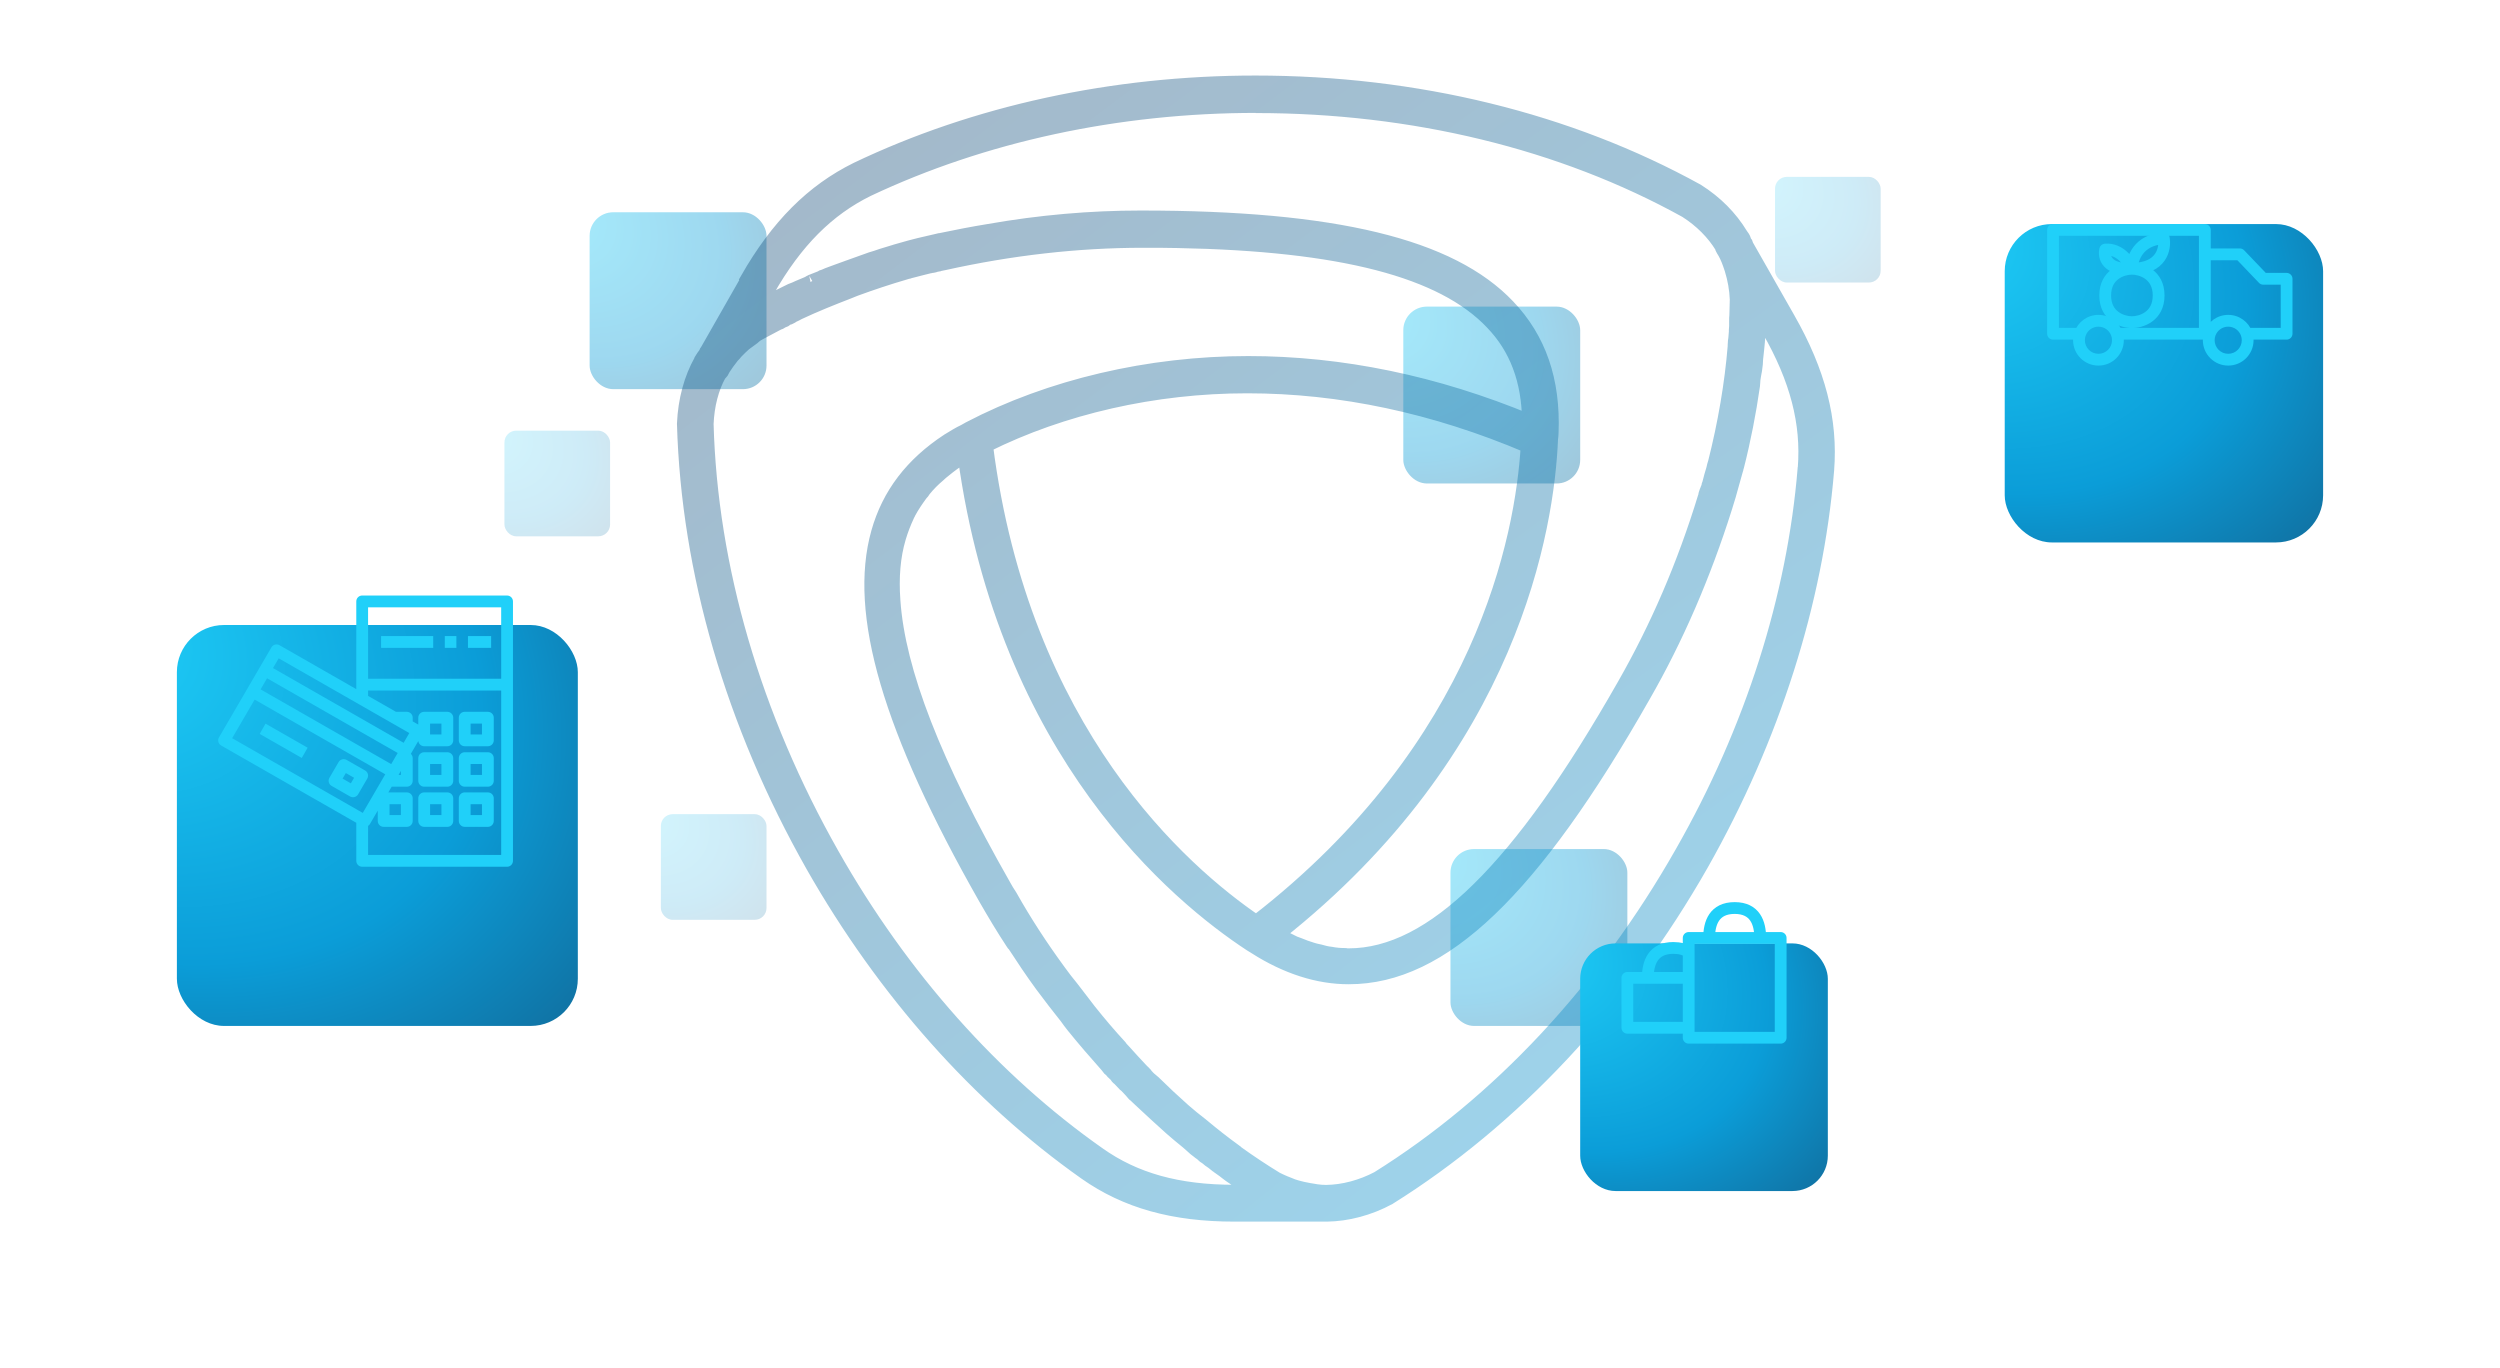 <svg width="212" height="116" viewBox="0 0 212 116" fill="none" xmlns="http://www.w3.org/2000/svg">
<g opacity="0.4" filter="url(#filter0_d_8377_27380)">
<rect x="50" y="10" width="15" height="15" rx="2" fill="url(#paint0_radial_8377_27380)"/>
</g>
<g opacity="0.4" filter="url(#filter1_d_8377_27380)">
<rect x="123" y="64" width="15" height="15" rx="2" fill="url(#paint1_radial_8377_27380)"/>
</g>
<g opacity="0.2" filter="url(#filter2_d_8377_27380)">
<rect x="42.776" y="28.52" width="8.959" height="8.959" rx="1" fill="url(#paint2_radial_8377_27380)"/>
</g>
<g opacity="0.2" filter="url(#filter3_d_8377_27380)">
<rect x="150.521" y="7" width="8.959" height="8.959" rx="1" fill="url(#paint3_radial_8377_27380)"/>
</g>
<g opacity="0.2" filter="url(#filter4_d_8377_27380)">
<rect x="56.041" y="61.041" width="8.959" height="8.959" rx="1" fill="url(#paint4_radial_8377_27380)"/>
</g>
<g opacity="0.4" filter="url(#filter5_d_8377_27380)">
<rect x="119" y="18" width="15" height="15" rx="2" fill="url(#paint5_radial_8377_27380)"/>
</g>
<g opacity="0.4">
<path d="M63.396 23.711L59.962 29.735C59.873 29.848 59.873 29.848 59.851 29.939L59.806 30.018C59.695 30.154 59.605 30.29 59.472 30.505C59.472 30.527 59.472 30.539 59.449 30.561C58.591 32.09 58.089 33.913 58 35.928C58.357 48.462 62.125 61.425 68.926 73.427C74.98 84.07 82.974 93.059 92.06 99.468C95.494 101.879 99.496 103 104.68 103H112.507C114.257 102.977 116.108 102.491 117.78 101.585C128.316 94.995 137.514 85.213 144.315 73.246C150.335 62.603 154.014 51.054 154.94 39.879C155.274 35.645 154.226 31.558 151.628 27.006L148.105 20.813L148.05 20.654C148.016 20.62 147.938 20.462 147.916 20.428V20.394C147.86 20.202 147.749 20.054 147.637 19.907C146.745 18.435 145.496 17.167 143.913 16.171C133.032 10.17 120.088 7 106.453 7C94.39 7 82.706 9.547 72.672 14.337C68.904 16.194 65.949 19.149 63.363 23.666L63.396 23.711ZM104.68 101.064C99.886 101.064 96.23 100.045 93.153 97.86C84.289 91.633 76.474 82.869 70.587 72.476C63.942 60.757 60.252 48.111 59.918 35.951C59.984 34.365 60.364 32.894 61.01 31.739C61.032 31.739 61.032 31.716 61.044 31.716L61.2 31.535L61.367 31.229C61.568 30.924 61.813 30.573 62.103 30.21C62.214 30.097 62.326 29.984 62.437 29.837C62.66 29.61 62.883 29.384 63.14 29.157L63.853 28.637C63.965 28.546 64.076 28.433 64.188 28.365L64.433 28.229L65.771 27.516L65.994 27.402C66.083 27.38 66.194 27.334 66.261 27.267C66.295 27.267 66.317 27.244 66.328 27.233L66.551 27.142L66.707 27.029L66.796 26.983C66.852 26.983 66.908 26.95 66.964 26.927C67.042 26.893 67.187 26.814 67.276 26.746L67.477 26.655L67.733 26.519C69.104 25.874 70.52 25.308 71.925 24.764L72.482 24.538C73.898 24.017 75.325 23.542 76.764 23.123L76.875 23.089C76.953 23.089 77.143 23.021 77.165 23.009L77.388 22.953C77.856 22.817 78.313 22.726 78.726 22.613C78.793 22.613 78.837 22.59 78.904 22.568L79.094 22.545C79.205 22.523 79.317 22.5 79.317 22.477L79.696 22.409C79.74 22.409 79.863 22.353 79.919 22.341H79.963L80.075 22.319C85.694 21.073 91.335 20.417 96.965 20.417C97.935 20.417 98.894 20.417 99.82 20.439C113.778 20.7 122.307 22.93 126.51 27.346C128.595 29.497 129.632 32.26 129.665 35.724C121.749 32.441 113.756 30.788 105.851 30.788C97.445 30.788 89.038 32.758 82.193 36.336L81.792 36.562C81.312 36.788 80.844 37.083 80.398 37.355C77.343 39.358 75.381 41.906 74.467 45.144C72.538 51.983 75.426 61.867 83.564 76.167C84.278 77.412 85.047 78.703 85.861 79.937C85.917 80.028 85.973 80.107 86.04 80.163C86.775 81.296 87.533 82.428 88.336 83.526C89.027 84.454 89.73 85.371 90.454 86.277C90.622 86.504 90.789 86.753 90.978 86.979C91.915 88.145 92.874 89.244 93.877 90.376L93.966 90.489C93.966 90.489 93.989 90.489 94 90.512L94.022 90.546C94.078 90.614 94.134 90.704 94.189 90.716L94.267 90.806C94.334 90.897 94.412 90.987 94.49 91.033C94.49 91.067 94.546 91.089 94.579 91.112L94.646 91.191C94.702 91.282 94.791 91.418 94.869 91.44L95.226 91.814C95.315 91.927 95.416 92.018 95.516 92.085L95.984 92.584C96.018 92.629 96.051 92.697 96.096 92.731C96.14 92.787 96.207 92.844 96.263 92.878L96.62 93.218C97.512 94.056 98.404 94.871 99.296 95.675C99.764 96.082 100.221 96.467 100.7 96.852C100.923 97.056 101.124 97.214 101.336 97.418L101.559 97.588C101.67 97.679 101.782 97.769 101.893 97.837L102.116 98.041L102.339 98.188L102.54 98.358C102.74 98.494 102.919 98.618 103.097 98.766C103.12 98.766 103.253 98.901 103.264 98.901L103.554 99.105L103.777 99.264L103.978 99.422L104.279 99.649L104.725 99.954H104.747C104.881 100.068 105.004 100.136 105.015 100.147L105.104 100.226V100.192L105.383 100.419C105.383 100.453 105.517 100.532 105.561 100.532C105.561 100.566 105.706 100.645 105.784 100.679C105.829 100.736 105.896 100.758 105.94 100.792L106.052 100.86L106.275 101.007L106.386 101.053L106.475 101.132H104.803V101.041L104.68 101.064ZM106.542 78.193C100.243 73.914 86.697 62.059 83.609 37.773C90.075 34.547 97.88 32.758 105.762 32.758C113.655 32.758 121.649 34.456 129.554 37.819C129.085 45.518 125.763 63.294 106.531 78.182L106.542 78.193ZM153.033 39.732C152.141 50.624 148.574 61.889 142.631 72.294C135.998 83.979 127.067 93.535 116.833 99.92C115.473 100.634 113.934 101.053 112.485 101.075H112.429C111.905 101.075 111.425 100.985 110.98 100.905C110.645 100.849 110.311 100.77 109.976 100.679L109.619 100.566C109.173 100.396 108.694 100.203 108.248 99.977C107.133 99.298 106.018 98.562 104.836 97.713C104.836 97.679 104.792 97.656 104.77 97.645C103.766 96.92 102.819 96.173 101.871 95.38C101.369 94.995 100.867 94.588 100.388 94.169C99.519 93.399 98.671 92.606 97.846 91.791L97.445 91.451L97.333 91.338L97.188 91.18C97.144 91.112 97.099 91.044 97.043 90.999L96.876 90.84L96.765 90.727C96.285 90.206 95.806 89.708 95.248 89.074C95.137 88.961 95.025 88.847 94.959 88.734C94.067 87.772 93.219 86.764 92.394 85.734L90.889 83.775C90.521 83.322 90.142 82.847 89.797 82.36C88.28 80.288 86.898 78.171 85.671 75.986C85.482 75.703 85.304 75.419 85.147 75.125C79.239 64.754 76.162 56.897 75.76 50.93C75.615 48.948 75.76 47.193 76.228 45.608C76.429 44.929 76.674 44.306 76.964 43.684C77.009 43.627 77.042 43.525 77.076 43.457C77.366 42.914 77.722 42.393 78.079 41.906C78.191 41.793 78.28 41.68 78.358 41.544C78.726 41.091 79.138 40.672 79.584 40.298C79.751 40.128 79.919 40.004 80.086 39.868C80.554 39.483 81.067 39.109 81.624 38.736L81.803 38.645C85.259 63.939 99.842 76.008 106.052 80.084L106.275 80.22V80.197L106.453 80.311V80.333C109.095 82.009 111.76 82.869 114.346 82.869H114.391C122.307 82.869 130 75.51 139.387 58.98C142.152 54.168 144.482 48.79 146.299 43.038L146.611 42.019L147.213 39.868C147.236 39.789 147.291 39.642 147.291 39.596C147.882 37.275 148.317 35.022 148.652 32.712L148.674 32.441C148.674 32.26 148.696 32.124 148.752 31.784L148.83 31.377C148.886 31.037 148.919 30.663 148.919 30.425L148.997 29.712C149.109 28.772 149.153 27.697 149.198 26.542L149.978 27.957C152.387 32.146 153.345 35.883 153.044 39.698L153.033 39.732ZM106.487 8.993C119.798 8.993 132.43 12.05 142.966 17.881C144.248 18.696 145.307 19.76 146.02 20.938C146.02 21.017 146.043 21.073 146.076 21.119L146.255 21.413C146.478 21.809 146.645 22.251 146.834 22.828C147.091 23.655 147.247 24.527 147.28 25.398L147.247 26.644V26.712C147.225 26.87 147.225 27.006 147.225 27.244V27.651L147.202 27.991V28.138L147.169 28.535C147.169 28.648 147.147 28.761 147.124 28.92L147.102 29.259V29.372C146.834 32.611 146.266 35.905 145.43 39.223C145.374 39.404 145.318 39.562 145.285 39.766C145.173 40.14 145.062 40.502 144.95 40.966C144.894 41.08 144.872 41.193 144.861 41.306C144.861 41.385 144.828 41.442 144.816 41.51H144.772L144.683 41.736C144.66 41.793 144.571 42.076 144.571 42.144C142.81 47.918 140.502 53.239 137.737 58.074C128.862 73.698 121.437 81.001 114.391 81.013C114.28 81.013 114.168 81.013 114.079 80.99C113.666 80.99 113.254 80.956 112.853 80.877C112.518 80.843 112.217 80.763 111.905 80.673C111.704 80.628 111.504 80.594 111.303 80.526C110.901 80.412 110.522 80.265 110.132 80.107L109.764 79.971C109.318 79.744 108.895 79.552 108.449 79.292L108.337 79.235C128.271 63.497 131.215 44.646 131.527 37.23C131.56 37.06 131.56 36.868 131.572 36.709C131.75 32.237 130.512 28.727 127.892 25.976C123.02 20.836 113.198 18.447 96.765 18.447H96.72C92.484 18.447 88.191 18.82 83.877 19.579C82.483 19.805 81.089 20.077 79.685 20.371H79.651L79.462 20.417C78.436 20.643 77.477 20.87 76.396 21.187C75.838 21.334 75.314 21.526 74.779 21.673C74.478 21.787 74.166 21.877 73.865 21.968L71.97 22.647L71.033 22.987C70.665 23.134 70.275 23.247 69.918 23.417C69.762 23.451 69.673 23.496 69.662 23.53L68.803 23.87C68.658 23.938 68.58 23.983 68.625 23.983L67.711 24.368C67.51 24.459 67.332 24.549 67.064 24.64C66.362 24.98 65.615 25.353 64.834 25.772C64.756 25.817 64.589 25.885 64.589 25.908L64.299 26.055H64.277L65.102 24.617C67.477 20.451 70.175 17.756 73.575 16.08C83.353 11.461 94.758 8.981 106.531 8.981L106.487 8.993Z" fill="url(#paint6_radial_8377_27380)"/>
<path d="M104.68 101.064V102.038M104.68 101.064C99.886 101.064 96.23 100.045 93.153 97.86C84.289 91.633 76.474 82.869 70.587 72.476C63.942 60.757 60.252 48.111 59.918 35.951C59.984 34.365 60.364 32.894 61.01 31.739C61.032 31.739 61.032 31.716 61.044 31.716L61.2 31.535L61.367 31.229C61.568 30.924 61.813 30.573 62.103 30.21C62.214 30.097 62.326 29.984 62.437 29.837C62.66 29.61 62.883 29.384 63.14 29.157L63.853 28.637C63.965 28.546 64.076 28.433 64.188 28.365L64.433 28.229L65.771 27.516L65.994 27.402C66.083 27.38 66.194 27.334 66.261 27.267C66.295 27.267 66.317 27.244 66.328 27.233L66.551 27.142L66.707 27.029L66.796 26.983C66.852 26.983 66.908 26.95 66.964 26.927C67.042 26.893 67.187 26.814 67.276 26.746L67.477 26.655L67.733 26.519C69.104 25.874 70.52 25.308 71.925 24.764L72.482 24.538C73.898 24.017 75.325 23.542 76.764 23.123L76.875 23.089C76.953 23.089 77.143 23.021 77.165 23.009L77.388 22.953C77.856 22.817 78.313 22.726 78.726 22.613C78.793 22.613 78.837 22.59 78.904 22.568L79.094 22.545C79.205 22.523 79.317 22.5 79.317 22.477L79.696 22.409C79.74 22.409 79.863 22.353 79.919 22.341H79.963L80.075 22.319C85.694 21.073 91.335 20.417 96.965 20.417C97.935 20.417 98.894 20.417 99.82 20.439C113.778 20.7 122.307 22.93 126.51 27.346C128.595 29.497 129.632 32.26 129.665 35.724C121.749 32.441 113.756 30.788 105.851 30.788C97.445 30.788 89.038 32.758 82.193 36.336L81.792 36.562C81.312 36.788 80.844 37.083 80.398 37.355C77.343 39.358 75.381 41.906 74.467 45.144C72.538 51.983 75.426 61.867 83.564 76.167C84.278 77.412 85.047 78.703 85.861 79.937C85.917 80.028 85.973 80.107 86.04 80.163C86.775 81.296 87.533 82.428 88.336 83.526C89.027 84.454 89.73 85.371 90.454 86.277C90.622 86.504 90.789 86.753 90.978 86.979C91.915 88.145 92.874 89.244 93.877 90.376L93.966 90.489C93.966 90.489 93.989 90.489 94 90.512L94.022 90.546C94.078 90.614 94.134 90.704 94.189 90.716L94.267 90.806C94.334 90.897 94.412 90.987 94.49 91.033C94.49 91.067 94.546 91.089 94.579 91.112L94.646 91.191C94.702 91.282 94.791 91.418 94.869 91.44L95.226 91.814C95.315 91.927 95.416 92.018 95.516 92.085L95.984 92.584C96.018 92.629 96.051 92.697 96.096 92.731C96.14 92.787 96.207 92.844 96.263 92.878L96.62 93.218C97.512 94.056 98.404 94.871 99.296 95.675C99.764 96.082 100.221 96.467 100.7 96.852C100.923 97.056 101.124 97.214 101.336 97.418L101.559 97.588C101.67 97.679 101.782 97.769 101.893 97.837L102.116 98.041L102.339 98.188L102.54 98.358C102.74 98.494 102.919 98.618 103.097 98.766C103.12 98.766 103.253 98.901 103.264 98.901L103.554 99.105L103.777 99.264L103.978 99.422L104.279 99.649L104.725 99.954H104.747C104.881 100.068 105.004 100.136 105.015 100.147L105.104 100.226V100.192L105.383 100.419C105.383 100.453 105.517 100.532 105.561 100.532C105.561 100.566 105.706 100.645 105.784 100.679C105.829 100.736 105.896 100.758 105.94 100.792L106.052 100.86L106.275 101.007L106.386 101.053L106.475 101.132H104.803V101.041L104.68 101.064ZM63.396 23.711L59.962 29.735C59.873 29.848 59.873 29.848 59.851 29.939L59.806 30.018C59.695 30.154 59.605 30.29 59.472 30.505C59.472 30.527 59.472 30.539 59.449 30.561C58.591 32.09 58.089 33.913 58 35.928C58.357 48.462 62.125 61.425 68.926 73.427C74.98 84.07 82.974 93.059 92.06 99.468C95.494 101.879 99.496 103 104.68 103H112.507C114.257 102.977 116.108 102.491 117.78 101.585C128.316 94.995 137.514 85.213 144.315 73.246C150.335 62.603 154.014 51.054 154.94 39.879C155.274 35.645 154.226 31.558 151.628 27.006L148.105 20.813L148.05 20.654C148.016 20.62 147.938 20.462 147.916 20.428V20.394C147.86 20.202 147.749 20.054 147.637 19.907C146.745 18.435 145.496 17.167 143.913 16.171C133.032 10.17 120.088 7 106.453 7C94.39 7 82.706 9.547 72.672 14.337C68.904 16.194 65.949 19.149 63.363 23.666L63.396 23.711ZM106.542 78.193C100.243 73.914 86.697 62.059 83.609 37.773C90.075 34.547 97.88 32.758 105.762 32.758C113.655 32.758 121.649 34.456 129.554 37.819C129.085 45.518 125.763 63.294 106.531 78.182L106.542 78.193ZM153.033 39.732C152.141 50.624 148.574 61.889 142.631 72.294C135.998 83.979 127.067 93.535 116.833 99.92C115.473 100.634 113.934 101.053 112.485 101.075H112.429C111.905 101.075 111.425 100.985 110.98 100.905C110.645 100.849 110.311 100.77 109.976 100.679L109.619 100.566C109.173 100.396 108.694 100.203 108.248 99.977C107.133 99.298 106.018 98.562 104.836 97.713C104.836 97.679 104.792 97.656 104.77 97.645C103.766 96.92 102.819 96.173 101.871 95.38C101.369 94.995 100.867 94.588 100.388 94.169C99.519 93.399 98.671 92.606 97.846 91.791L97.445 91.451L97.333 91.338L97.188 91.18C97.144 91.112 97.099 91.044 97.043 90.999L96.876 90.84L96.765 90.727C96.285 90.206 95.806 89.708 95.248 89.074C95.137 88.961 95.025 88.847 94.959 88.734C94.067 87.772 93.219 86.764 92.394 85.734L90.889 83.775C90.521 83.322 90.142 82.847 89.797 82.36C88.28 80.288 86.898 78.171 85.671 75.986C85.482 75.703 85.304 75.419 85.147 75.125C79.239 64.754 76.162 56.897 75.76 50.93C75.615 48.948 75.76 47.193 76.228 45.608C76.429 44.929 76.674 44.306 76.964 43.684C77.009 43.627 77.042 43.525 77.076 43.457C77.366 42.914 77.722 42.393 78.079 41.906C78.191 41.793 78.28 41.68 78.358 41.544C78.726 41.091 79.138 40.672 79.584 40.298C79.751 40.128 79.919 40.004 80.086 39.868C80.554 39.483 81.067 39.109 81.624 38.736L81.803 38.645C85.259 63.939 99.842 76.008 106.052 80.084L106.275 80.22V80.197L106.453 80.311V80.333C109.095 82.009 111.76 82.869 114.346 82.869H114.391C122.307 82.869 130 75.51 139.387 58.98C142.152 54.168 144.482 48.79 146.299 43.038L146.611 42.019L147.213 39.868C147.236 39.789 147.291 39.642 147.291 39.596C147.882 37.275 148.317 35.022 148.652 32.712L148.674 32.441C148.674 32.26 148.696 32.124 148.752 31.784L148.83 31.377C148.886 31.037 148.919 30.663 148.919 30.425L148.997 29.712C149.109 28.772 149.153 27.697 149.198 26.542L149.978 27.957C152.387 32.146 153.345 35.883 153.044 39.698L153.033 39.732ZM106.487 8.993C119.798 8.993 132.43 12.05 142.966 17.881C144.248 18.696 145.307 19.76 146.02 20.938C146.02 21.017 146.043 21.073 146.076 21.119L146.255 21.413C146.478 21.809 146.645 22.251 146.834 22.828C147.091 23.655 147.247 24.527 147.28 25.398L147.247 26.644V26.712C147.225 26.87 147.225 27.006 147.225 27.244V27.651L147.202 27.991V28.138L147.169 28.535C147.169 28.648 147.147 28.761 147.124 28.92L147.102 29.259V29.372C146.834 32.611 146.266 35.905 145.43 39.223C145.374 39.404 145.318 39.562 145.285 39.766C145.173 40.14 145.062 40.502 144.95 40.966C144.894 41.08 144.872 41.193 144.861 41.306C144.861 41.385 144.828 41.442 144.816 41.51H144.772L144.683 41.736C144.66 41.793 144.571 42.076 144.571 42.144C142.81 47.918 140.502 53.239 137.737 58.074C128.862 73.698 121.437 81.001 114.391 81.013C114.28 81.013 114.168 81.013 114.079 80.99C113.666 80.99 113.254 80.956 112.853 80.877C112.518 80.843 112.217 80.763 111.905 80.673C111.704 80.628 111.504 80.594 111.303 80.526C110.901 80.412 110.522 80.265 110.132 80.107L109.764 79.971C109.318 79.744 108.895 79.552 108.449 79.292L108.337 79.235C128.271 63.497 131.215 44.646 131.527 37.23C131.56 37.06 131.56 36.868 131.572 36.709C131.75 32.237 130.512 28.727 127.892 25.976C123.02 20.836 113.198 18.447 96.765 18.447H96.72C92.484 18.447 88.191 18.82 83.877 19.579C82.483 19.805 81.089 20.077 79.685 20.371H79.651L79.462 20.417C78.436 20.643 77.477 20.87 76.396 21.187C75.838 21.334 75.314 21.526 74.779 21.673C74.478 21.787 74.166 21.877 73.865 21.968L71.97 22.647L71.033 22.987C70.665 23.134 70.275 23.247 69.918 23.417C69.762 23.451 69.673 23.496 69.662 23.53L68.803 23.87C68.658 23.938 68.58 23.983 68.625 23.983L67.711 24.368C67.51 24.459 67.332 24.549 67.064 24.64C66.362 24.98 65.615 25.353 64.834 25.772C64.756 25.817 64.589 25.885 64.589 25.908L64.299 26.055H64.277L65.102 24.617C67.477 20.451 70.175 17.756 73.575 16.08C83.353 11.461 94.758 8.981 106.531 8.981L106.487 8.993Z" stroke="url(#paint7_radial_8377_27380)" stroke-width="1.188"/>
</g>
<g filter="url(#filter6_d_8377_27380)">
<rect x="170" y="11" width="27" height="27" rx="4" fill="url(#paint8_radial_8377_27380)"/>
</g>
<g filter="url(#filter7_d_8377_27380)">
<rect x="15" y="45" width="34" height="34" rx="4" fill="url(#paint9_radial_8377_27380)"/>
</g>
<path d="M23.45 55.146L23.699 54.712C23.46 54.576 23.157 54.657 23.018 54.895L23.45 55.146ZM22.465 56.837L22.033 56.585L22.465 56.837ZM34.41 63.669L34.842 63.921L34.41 63.669ZM35.395 61.978L35.827 62.23C35.895 62.115 35.913 61.978 35.878 61.849C35.844 61.72 35.759 61.61 35.644 61.544L35.395 61.978ZM19 62.782L18.568 62.531C18.501 62.646 18.483 62.783 18.517 62.912C18.552 63.041 18.636 63.15 18.752 63.217L19 62.782ZM29.145 64.875L29.393 64.441C29.155 64.305 28.851 64.386 28.713 64.623L29.145 64.875ZM28.367 66.21L27.935 65.958C27.868 66.073 27.849 66.211 27.884 66.34C27.918 66.468 28.003 66.578 28.119 66.644L28.367 66.21ZM29.935 67.107L29.687 67.541C29.925 67.677 30.229 67.596 30.367 67.359L29.935 67.107ZM30.713 65.772L31.145 66.023C31.212 65.908 31.23 65.771 31.196 65.642C31.162 65.513 31.077 65.404 30.961 65.338L30.713 65.772ZM30.713 59.3L30.465 59.734L30.713 59.3ZM30.713 51V50.5C30.437 50.5 30.213 50.724 30.213 51H30.713ZM43 51L43.5 51C43.5 50.724 43.276 50.5 43 50.5V51ZM43 73V73.5C43.276 73.5 43.5 73.276 43.5 73H43ZM30.713 73H30.213C30.213 73.276 30.437 73.5 30.713 73.5V73ZM30.713 69.482L30.961 69.048H30.961L30.713 69.482ZM30.945 69.614L30.697 70.049C30.935 70.185 31.239 70.103 31.377 69.866L30.945 69.614ZM43 58.056H43.5H43ZM39.407 60.861V60.361C39.274 60.361 39.147 60.414 39.053 60.507C38.96 60.601 38.907 60.728 38.907 60.861H39.407ZM41.371 60.861L41.871 60.861C41.871 60.585 41.647 60.361 41.371 60.361V60.861ZM41.371 62.782V63.282C41.504 63.282 41.631 63.23 41.725 63.136C41.818 63.042 41.871 62.915 41.871 62.782L41.371 62.782ZM39.407 62.782H38.907C38.907 63.059 39.131 63.282 39.407 63.282V62.782ZM39.407 64.29L39.407 63.79C39.131 63.79 38.907 64.014 38.907 64.29H39.407ZM41.371 64.29H41.871C41.871 64.157 41.818 64.03 41.725 63.937C41.631 63.843 41.504 63.79 41.371 63.79V64.29ZM41.371 66.212L41.371 66.712C41.647 66.712 41.871 66.488 41.871 66.212H41.371ZM39.407 66.212H38.907C38.907 66.344 38.96 66.472 39.053 66.565C39.147 66.659 39.274 66.712 39.407 66.712V66.212ZM39.407 67.695V67.195C39.131 67.195 38.907 67.419 38.907 67.695H39.407ZM41.371 67.695L41.871 67.695C41.871 67.419 41.647 67.195 41.371 67.195V67.695ZM41.371 69.617V70.117C41.504 70.117 41.631 70.064 41.725 69.97C41.818 69.876 41.871 69.749 41.871 69.617L41.371 69.617ZM39.407 69.617H38.907C38.907 69.893 39.131 70.117 39.407 70.117V69.617ZM35.97 60.861V60.361C35.837 60.361 35.71 60.414 35.616 60.507C35.522 60.601 35.47 60.728 35.47 60.861H35.97ZM37.934 60.861H38.434C38.434 60.728 38.381 60.601 38.287 60.507C38.194 60.414 38.066 60.361 37.934 60.361V60.861ZM37.934 62.782V63.282C38.21 63.282 38.434 63.059 38.434 62.782H37.934ZM35.97 62.782H35.47C35.47 63.059 35.694 63.282 35.97 63.282V62.782ZM35.97 64.29V63.79C35.694 63.79 35.47 64.014 35.47 64.29H35.97ZM37.934 64.29H38.434C38.434 64.014 38.21 63.79 37.934 63.79V64.29ZM37.934 66.212V66.712C38.21 66.712 38.434 66.488 38.434 66.212H37.934ZM35.97 66.212H35.47C35.47 66.488 35.694 66.712 35.97 66.712V66.212ZM35.97 67.695V67.195C35.837 67.195 35.71 67.248 35.616 67.342C35.522 67.435 35.47 67.563 35.47 67.695H35.97ZM37.934 67.695H38.434C38.434 67.419 38.21 67.195 37.934 67.195V67.695ZM37.934 69.617V70.117C38.21 70.117 38.434 69.893 38.434 69.617H37.934ZM35.97 69.617H35.47C35.47 69.893 35.694 70.117 35.97 70.117L35.97 69.617ZM34.497 64.29H34.997C34.997 64.014 34.773 63.79 34.497 63.79L34.497 64.29ZM34.497 66.212V66.712C34.773 66.712 34.997 66.488 34.997 66.212H34.497ZM32.533 67.695V67.195C32.257 67.195 32.033 67.419 32.033 67.695H32.533ZM34.497 67.695H34.997C34.997 67.419 34.773 67.195 34.497 67.195V67.695ZM34.497 69.617V70.117C34.773 70.117 34.997 69.893 34.997 69.617H34.497ZM32.533 69.617H32.033C32.033 69.893 32.257 70.117 32.533 70.117V69.617ZM34.497 60.861H34.997C34.997 60.585 34.773 60.361 34.497 60.361V60.861ZM34.048 64.29L33.616 64.038L34.048 64.29ZM23.018 54.895L22.033 56.585L22.897 57.089L23.882 55.398L23.018 54.895ZM34.842 63.921L35.827 62.23L34.963 61.726L33.978 63.417L34.842 63.921ZM22.217 57.271L34.162 64.103L34.658 63.235L22.713 56.403L22.217 57.271ZM22.033 56.585L20.98 58.392L21.844 58.896L22.897 57.089L22.033 56.585ZM20.98 58.392L18.568 62.531L19.432 63.034L21.844 58.896L20.98 58.392ZM21.164 59.078L33.109 65.91L33.605 65.042L21.66 58.21L21.164 59.078ZM28.713 64.623L27.935 65.958L28.799 66.462L29.577 65.127L28.713 64.623ZM28.119 66.644L29.687 67.541L30.183 66.673L28.615 65.776L28.119 66.644ZM30.367 67.359L31.145 66.023L30.281 65.52L29.503 66.855L30.367 67.359ZM30.961 65.338L29.393 64.441L28.897 65.309L30.465 66.206L30.961 65.338ZM22.021 62.233L25.591 64.275L26.088 63.407L22.518 61.365L22.021 62.233ZM30.961 58.866L23.699 54.712L23.202 55.58L30.465 59.734L30.961 58.866ZM30.713 51.5L43 51.5V50.5L30.713 50.5V51.5ZM43 72.5H30.713V73.5H43V72.5ZM18.752 63.217L30.465 69.916L30.961 69.048L19.248 62.349L18.752 63.217ZM30.465 69.916L30.697 70.049L31.193 69.18L30.961 69.048L30.465 69.916ZM31.213 73V69.482H30.213V73H31.213ZM31.213 59.3V58.056H30.213V59.3H31.213ZM31.213 58.056V51H30.213V58.056H31.213ZM42.5 51L42.5 58.056L43.5 58.056L43.5 51L42.5 51ZM42.5 58.056L42.5 73H43.5L43.5 58.056H42.5ZM30.713 58.556H43V57.556H30.713V58.556ZM39.407 61.361H41.371V60.361H39.407V61.361ZM40.871 60.861L40.871 62.782L41.871 62.782L41.871 60.861L40.871 60.861ZM41.371 62.282H39.407V63.282H41.371V62.282ZM39.907 62.782L39.907 60.861L38.907 60.861L38.907 62.782L39.907 62.782ZM39.407 64.79L41.371 64.79L41.371 63.79L39.407 63.79L39.407 64.79ZM40.871 64.29V66.212H41.871V64.29H40.871ZM41.371 65.712L39.407 65.712L39.407 66.712L41.371 66.712L41.371 65.712ZM39.907 66.212V64.29H38.907V66.212H39.907ZM39.407 68.195H41.371V67.195H39.407V68.195ZM40.871 67.695V69.617L41.871 69.617V67.695L40.871 67.695ZM41.371 69.117H39.407V70.117H41.371V69.117ZM39.907 69.617V67.695H38.907V69.617H39.907ZM35.97 61.361L37.934 61.361V60.361L35.97 60.361V61.361ZM37.434 60.861V62.782H38.434V60.861H37.434ZM37.934 62.282L35.97 62.282V63.282L37.934 63.282V62.282ZM36.47 62.782L36.47 60.861L35.47 60.861L35.47 62.782L36.47 62.782ZM35.97 64.79H37.934V63.79H35.97V64.79ZM37.434 64.29V66.212H38.434V64.29H37.434ZM37.934 65.712H35.97V66.712H37.934V65.712ZM36.47 66.212V64.29H35.47V66.212H36.47ZM35.97 68.195H37.934V67.195H35.97V68.195ZM37.434 67.695V69.617H38.434V67.695H37.434ZM37.934 69.117L35.97 69.117L35.97 70.117L37.934 70.117V69.117ZM36.47 69.617L36.47 67.695L35.47 67.695L35.47 69.617L36.47 69.617ZM33.997 64.29V66.212H34.997V64.29H33.997ZM32.533 68.195H34.497V67.195H32.533V68.195ZM33.997 67.695V69.617H34.997V67.695H33.997ZM34.497 69.117H32.533V70.117H34.497V69.117ZM33.033 69.617V67.695H32.033V69.617H33.033ZM33.442 61.361H34.497V60.361H33.442V61.361ZM33.69 60.427L30.961 58.866L30.465 59.734L33.194 61.295L33.69 60.427ZM35.644 61.544L34.745 61.03L34.248 61.898L35.147 62.412L35.644 61.544ZM34.745 61.03L33.69 60.427L33.194 61.295L34.248 61.898L34.745 61.03ZM33.997 60.861V61.464H34.997V60.861H33.997ZM34.048 64.79L34.497 64.79L34.497 63.79L34.048 63.79L34.048 64.79ZM33.789 65.728L34.48 64.542L33.616 64.038L32.925 65.224L33.789 65.728ZM34.48 64.542L34.842 63.921L33.978 63.417L33.616 64.038L34.48 64.542ZM34.497 65.712H32.928V66.712H34.497V65.712ZM31.377 69.866L33.36 66.463L32.496 65.96L30.513 69.363L31.377 69.866ZM33.36 66.463L33.789 65.728L32.925 65.224L32.496 65.96L33.36 66.463ZM32.317 54.938L36.736 54.938V53.938L32.317 53.938V54.938ZM37.718 54.938L38.701 54.938V53.938L37.718 53.938V54.938ZM39.683 54.938H41.647V53.938H39.683V54.938Z" fill="#20D0F9"/>
<g filter="url(#filter8_d_8377_27380)">
<rect x="134" y="72" width="21" height="21" rx="3" fill="url(#paint10_radial_8377_27380)"/>
</g>
<path d="M144.933 79.538H143.2V80.738M144.933 79.538H151V88H143.2V87.154M144.933 79.538C144.933 78.269 145.367 77 147.1 77C148.833 77 149.267 78.269 149.267 79.538M143.2 82.923H138V87.154H143.2M143.2 82.923V87.154M143.2 82.923V80.738M139.733 82.923C139.733 81.654 140.167 80.385 141.9 80.385C142.459 80.385 142.882 80.516 143.2 80.738" stroke="#20D0F9" stroke-linejoin="round"/>
<path d="M174.097 19.498V18.998C173.821 18.998 173.597 19.222 173.597 19.498H174.097ZM186.971 19.498H187.471C187.471 19.222 187.247 18.998 186.971 18.998V19.498ZM174.097 28.301H173.597C173.597 28.577 173.821 28.801 174.097 28.801V28.301ZM189.942 21.569L190.303 21.224C190.209 21.125 190.078 21.069 189.942 21.069V21.569ZM191.923 23.641L191.561 23.986C191.656 24.085 191.786 24.141 191.923 24.141V23.641ZM193.903 23.641H194.403C194.403 23.364 194.179 23.141 193.903 23.141V23.641ZM193.903 28.301V28.801C194.179 28.801 194.403 28.577 194.403 28.301H193.903ZM179.505 28.301L179.033 28.468L179.505 28.301ZM176.391 28.301L176.863 28.468L176.391 28.301ZM190.508 28.301L190.037 28.468L190.508 28.301ZM187.395 28.301L187.866 28.468L187.395 28.301ZM174.097 19.998H186.971V18.998H174.097V19.998ZM174.597 28.301V19.498H173.597V28.301H174.597ZM186.471 19.498V21.569H187.471V19.498H186.471ZM186.471 21.569V28.301H187.471V21.569H186.471ZM186.971 22.069H189.942V21.069H186.971V22.069ZM189.581 21.915L191.561 23.986L192.284 23.295L190.303 21.224L189.581 21.915ZM191.923 24.141H193.903V23.141H191.923V24.141ZM193.403 23.641V28.301H194.403V23.641H193.403ZM179.099 28.851C179.099 29.487 178.583 30.002 177.948 30.002V31.002C179.136 31.002 180.099 30.039 180.099 28.851H179.099ZM177.948 30.002C177.313 30.002 176.797 29.487 176.797 28.851H175.797C175.797 30.039 176.76 31.002 177.948 31.002V30.002ZM190.102 28.851C190.102 29.487 189.587 30.002 188.952 30.002V31.002C190.139 31.002 191.102 30.039 191.102 28.851H190.102ZM188.952 30.002C188.316 30.002 187.801 29.487 187.801 28.851H186.801C186.801 30.039 187.764 31.002 188.952 31.002V30.002ZM177.948 27.701C178.448 27.701 178.875 28.02 179.033 28.468L179.976 28.134C179.681 27.3 178.885 26.701 177.948 26.701V27.701ZM179.033 28.468C179.075 28.587 179.099 28.716 179.099 28.851H180.099C180.099 28.601 180.055 28.359 179.976 28.134L179.033 28.468ZM186.971 27.801H179.505V28.801H186.971V27.801ZM176.391 27.801H174.097V28.801H176.391V27.801ZM176.797 28.851C176.797 28.716 176.821 28.587 176.863 28.468L175.92 28.134C175.84 28.359 175.797 28.601 175.797 28.851H176.797ZM176.863 28.468C177.021 28.02 177.448 27.701 177.948 27.701V26.701C177.011 26.701 176.215 27.3 175.92 28.134L176.863 28.468ZM188.952 27.701C189.452 27.701 189.879 28.02 190.037 28.468L190.98 28.134C190.685 27.3 189.889 26.701 188.952 26.701V27.701ZM190.037 28.468C190.079 28.587 190.102 28.716 190.102 28.851H191.102C191.102 28.601 191.059 28.359 190.98 28.134L190.037 28.468ZM193.903 27.801H190.508V28.801H193.903V27.801ZM187.395 27.801H186.971V28.801H187.395V27.801ZM187.801 28.851C187.801 28.716 187.824 28.587 187.866 28.468L186.924 28.134C186.844 28.359 186.801 28.601 186.801 28.851H187.801ZM187.866 28.468C188.025 28.02 188.451 27.701 188.952 27.701V26.701C188.014 26.701 187.219 27.3 186.924 28.134L187.866 28.468Z" fill="#20D0F9"/>
<path d="M183.489 20.208L183.98 20.119C183.936 19.872 183.715 19.696 183.464 19.709L183.489 20.208ZM178.521 21.165L178.479 20.666C178.265 20.685 178.086 20.838 178.035 21.047L178.521 21.165ZM180.786 23.289C181.084 23.289 181.541 23.383 181.91 23.648C182.253 23.895 182.552 24.312 182.552 25.055H183.552C183.552 23.986 183.095 23.269 182.494 22.837C181.919 22.422 181.244 22.289 180.786 22.289V23.289ZM182.552 25.055C182.552 25.798 182.253 26.214 181.91 26.462C181.541 26.727 181.084 26.82 180.786 26.82V27.82C181.244 27.82 181.919 27.687 182.494 27.273C183.095 26.84 183.552 26.124 183.552 25.055H182.552ZM180.786 22.289C180.329 22.289 179.653 22.422 179.078 22.837C178.478 23.269 178.021 23.986 178.021 25.055H179.021C179.021 24.312 179.319 23.895 179.663 23.648C180.031 23.383 180.489 23.289 180.786 23.289V22.289ZM178.021 25.055C178.021 26.124 178.478 26.84 179.078 27.273C179.653 27.687 180.329 27.82 180.786 27.82V26.82C180.489 26.82 180.031 26.727 179.663 26.462C179.319 26.214 179.021 25.798 179.021 25.055H178.021ZM181.286 22.789C181.286 22.472 181.395 21.965 181.723 21.536C182.035 21.127 182.573 20.753 183.513 20.707L183.464 19.709C182.24 19.768 181.426 20.277 180.928 20.928C180.446 21.56 180.286 22.29 180.286 22.79L181.286 22.789ZM182.997 20.297C183.057 20.633 183.02 21.133 182.738 21.534C182.475 21.908 181.933 22.289 180.786 22.289V23.289C182.176 23.289 183.063 22.81 183.556 22.109C184.03 21.434 184.076 20.644 183.98 20.119L182.997 20.297ZM181.251 22.604C181.111 22.252 180.817 21.753 180.372 21.348C179.92 20.937 179.281 20.599 178.479 20.666L178.563 21.663C179.013 21.625 179.39 21.806 179.699 22.088C180.015 22.375 180.229 22.741 180.322 22.974L181.251 22.604ZM178.035 21.047C177.934 21.462 177.964 22.086 178.417 22.588C178.875 23.096 179.658 23.362 180.818 23.288L180.754 22.29C179.753 22.354 179.331 22.108 179.16 21.919C178.984 21.724 178.962 21.467 179.007 21.283L178.035 21.047Z" fill="#20D0F9"/>
<defs>
<filter id="filter0_d_8377_27380" x="35" y="3" width="45" height="45" filterUnits="userSpaceOnUse" color-interpolation-filters="sRGB">
<feFlood flood-opacity="0" result="BackgroundImageFix"/>
<feColorMatrix in="SourceAlpha" type="matrix" values="0 0 0 0 0 0 0 0 0 0 0 0 0 0 0 0 0 0 127 0" result="hardAlpha"/>
<feOffset dy="8"/>
<feGaussianBlur stdDeviation="7.5"/>
<feComposite in2="hardAlpha" operator="out"/>
<feColorMatrix type="matrix" values="0 0 0 0 0.129 0 0 0 0 0.827 0 0 0 0 0.984 0 0 0 0.27 0"/>
<feBlend mode="normal" in2="BackgroundImageFix" result="effect1_dropShadow_8377_27380"/>
<feBlend mode="normal" in="SourceGraphic" in2="effect1_dropShadow_8377_27380" result="shape"/>
</filter>
<filter id="filter1_d_8377_27380" x="108" y="57" width="45" height="45" filterUnits="userSpaceOnUse" color-interpolation-filters="sRGB">
<feFlood flood-opacity="0" result="BackgroundImageFix"/>
<feColorMatrix in="SourceAlpha" type="matrix" values="0 0 0 0 0 0 0 0 0 0 0 0 0 0 0 0 0 0 127 0" result="hardAlpha"/>
<feOffset dy="8"/>
<feGaussianBlur stdDeviation="7.5"/>
<feComposite in2="hardAlpha" operator="out"/>
<feColorMatrix type="matrix" values="0 0 0 0 0.129 0 0 0 0 0.827 0 0 0 0 0.984 0 0 0 0.27 0"/>
<feBlend mode="normal" in2="BackgroundImageFix" result="effect1_dropShadow_8377_27380"/>
<feBlend mode="normal" in="SourceGraphic" in2="effect1_dropShadow_8377_27380" result="shape"/>
</filter>
<filter id="filter2_d_8377_27380" x="27.776" y="21.52" width="38.959" height="38.959" filterUnits="userSpaceOnUse" color-interpolation-filters="sRGB">
<feFlood flood-opacity="0" result="BackgroundImageFix"/>
<feColorMatrix in="SourceAlpha" type="matrix" values="0 0 0 0 0 0 0 0 0 0 0 0 0 0 0 0 0 0 127 0" result="hardAlpha"/>
<feOffset dy="8"/>
<feGaussianBlur stdDeviation="7.5"/>
<feComposite in2="hardAlpha" operator="out"/>
<feColorMatrix type="matrix" values="0 0 0 0 0.129 0 0 0 0 0.827 0 0 0 0 0.984 0 0 0 0.27 0"/>
<feBlend mode="normal" in2="BackgroundImageFix" result="effect1_dropShadow_8377_27380"/>
<feBlend mode="normal" in="SourceGraphic" in2="effect1_dropShadow_8377_27380" result="shape"/>
</filter>
<filter id="filter3_d_8377_27380" x="135.521" y="0" width="38.959" height="38.959" filterUnits="userSpaceOnUse" color-interpolation-filters="sRGB">
<feFlood flood-opacity="0" result="BackgroundImageFix"/>
<feColorMatrix in="SourceAlpha" type="matrix" values="0 0 0 0 0 0 0 0 0 0 0 0 0 0 0 0 0 0 127 0" result="hardAlpha"/>
<feOffset dy="8"/>
<feGaussianBlur stdDeviation="7.5"/>
<feComposite in2="hardAlpha" operator="out"/>
<feColorMatrix type="matrix" values="0 0 0 0 0.129 0 0 0 0 0.827 0 0 0 0 0.984 0 0 0 0.27 0"/>
<feBlend mode="normal" in2="BackgroundImageFix" result="effect1_dropShadow_8377_27380"/>
<feBlend mode="normal" in="SourceGraphic" in2="effect1_dropShadow_8377_27380" result="shape"/>
</filter>
<filter id="filter4_d_8377_27380" x="41.041" y="54.041" width="38.959" height="38.959" filterUnits="userSpaceOnUse" color-interpolation-filters="sRGB">
<feFlood flood-opacity="0" result="BackgroundImageFix"/>
<feColorMatrix in="SourceAlpha" type="matrix" values="0 0 0 0 0 0 0 0 0 0 0 0 0 0 0 0 0 0 127 0" result="hardAlpha"/>
<feOffset dy="8"/>
<feGaussianBlur stdDeviation="7.5"/>
<feComposite in2="hardAlpha" operator="out"/>
<feColorMatrix type="matrix" values="0 0 0 0 0.129 0 0 0 0 0.827 0 0 0 0 0.984 0 0 0 0.27 0"/>
<feBlend mode="normal" in2="BackgroundImageFix" result="effect1_dropShadow_8377_27380"/>
<feBlend mode="normal" in="SourceGraphic" in2="effect1_dropShadow_8377_27380" result="shape"/>
</filter>
<filter id="filter5_d_8377_27380" x="104" y="11" width="45" height="45" filterUnits="userSpaceOnUse" color-interpolation-filters="sRGB">
<feFlood flood-opacity="0" result="BackgroundImageFix"/>
<feColorMatrix in="SourceAlpha" type="matrix" values="0 0 0 0 0 0 0 0 0 0 0 0 0 0 0 0 0 0 127 0" result="hardAlpha"/>
<feOffset dy="8"/>
<feGaussianBlur stdDeviation="7.5"/>
<feComposite in2="hardAlpha" operator="out"/>
<feColorMatrix type="matrix" values="0 0 0 0 0.129 0 0 0 0 0.827 0 0 0 0 0.984 0 0 0 0.27 0"/>
<feBlend mode="normal" in2="BackgroundImageFix" result="effect1_dropShadow_8377_27380"/>
<feBlend mode="normal" in="SourceGraphic" in2="effect1_dropShadow_8377_27380" result="shape"/>
</filter>
<filter id="filter6_d_8377_27380" x="155" y="4" width="57" height="57" filterUnits="userSpaceOnUse" color-interpolation-filters="sRGB">
<feFlood flood-opacity="0" result="BackgroundImageFix"/>
<feColorMatrix in="SourceAlpha" type="matrix" values="0 0 0 0 0 0 0 0 0 0 0 0 0 0 0 0 0 0 127 0" result="hardAlpha"/>
<feOffset dy="8"/>
<feGaussianBlur stdDeviation="7.5"/>
<feComposite in2="hardAlpha" operator="out"/>
<feColorMatrix type="matrix" values="0 0 0 0 0.129 0 0 0 0 0.827 0 0 0 0 0.984 0 0 0 0.27 0"/>
<feBlend mode="normal" in2="BackgroundImageFix" result="effect1_dropShadow_8377_27380"/>
<feBlend mode="normal" in="SourceGraphic" in2="effect1_dropShadow_8377_27380" result="shape"/>
</filter>
<filter id="filter7_d_8377_27380" x="0" y="38" width="64" height="64" filterUnits="userSpaceOnUse" color-interpolation-filters="sRGB">
<feFlood flood-opacity="0" result="BackgroundImageFix"/>
<feColorMatrix in="SourceAlpha" type="matrix" values="0 0 0 0 0 0 0 0 0 0 0 0 0 0 0 0 0 0 127 0" result="hardAlpha"/>
<feOffset dy="8"/>
<feGaussianBlur stdDeviation="7.5"/>
<feComposite in2="hardAlpha" operator="out"/>
<feColorMatrix type="matrix" values="0 0 0 0 0.129 0 0 0 0 0.827 0 0 0 0 0.984 0 0 0 0.27 0"/>
<feBlend mode="normal" in2="BackgroundImageFix" result="effect1_dropShadow_8377_27380"/>
<feBlend mode="normal" in="SourceGraphic" in2="effect1_dropShadow_8377_27380" result="shape"/>
</filter>
<filter id="filter8_d_8377_27380" x="119" y="65" width="51" height="51" filterUnits="userSpaceOnUse" color-interpolation-filters="sRGB">
<feFlood flood-opacity="0" result="BackgroundImageFix"/>
<feColorMatrix in="SourceAlpha" type="matrix" values="0 0 0 0 0 0 0 0 0 0 0 0 0 0 0 0 0 0 127 0" result="hardAlpha"/>
<feOffset dy="8"/>
<feGaussianBlur stdDeviation="7.5"/>
<feComposite in2="hardAlpha" operator="out"/>
<feColorMatrix type="matrix" values="0 0 0 0 0.129 0 0 0 0 0.827 0 0 0 0 0.984 0 0 0 0.27 0"/>
<feBlend mode="normal" in2="BackgroundImageFix" result="effect1_dropShadow_8377_27380"/>
<feBlend mode="normal" in="SourceGraphic" in2="effect1_dropShadow_8377_27380" result="shape"/>
</filter>
<radialGradient id="paint0_radial_8377_27380" cx="0" cy="0" r="1" gradientUnits="userSpaceOnUse" gradientTransform="translate(46.691 10) rotate(30.816) scale(29.281 21.282)">
<stop stop-color="#20D0F9"/>
<stop offset="0.536" stop-color="#0B9DD8"/>
<stop offset="1" stop-color="#14537D"/>
</radialGradient>
<radialGradient id="paint1_radial_8377_27380" cx="0" cy="0" r="1" gradientUnits="userSpaceOnUse" gradientTransform="translate(119.691 64) rotate(30.816) scale(29.281 21.282)">
<stop stop-color="#20D0F9"/>
<stop offset="0.536" stop-color="#0B9DD8"/>
<stop offset="1" stop-color="#14537D"/>
</radialGradient>
<radialGradient id="paint2_radial_8377_27380" cx="0" cy="0" r="1" gradientUnits="userSpaceOnUse" gradientTransform="translate(40.799 28.52) rotate(30.816) scale(17.488 12.711)">
<stop stop-color="#20D0F9"/>
<stop offset="0.536" stop-color="#0B9DD8"/>
<stop offset="1" stop-color="#14537D"/>
</radialGradient>
<radialGradient id="paint3_radial_8377_27380" cx="0" cy="0" r="1" gradientUnits="userSpaceOnUse" gradientTransform="translate(148.544 7) rotate(30.816) scale(17.488 12.711)">
<stop stop-color="#20D0F9"/>
<stop offset="0.536" stop-color="#0B9DD8"/>
<stop offset="1" stop-color="#14537D"/>
</radialGradient>
<radialGradient id="paint4_radial_8377_27380" cx="0" cy="0" r="1" gradientUnits="userSpaceOnUse" gradientTransform="translate(54.065 61.041) rotate(30.816) scale(17.488 12.711)">
<stop stop-color="#20D0F9"/>
<stop offset="0.536" stop-color="#0B9DD8"/>
<stop offset="1" stop-color="#14537D"/>
</radialGradient>
<radialGradient id="paint5_radial_8377_27380" cx="0" cy="0" r="1" gradientUnits="userSpaceOnUse" gradientTransform="translate(115.691 18) rotate(30.816) scale(29.281 21.282)">
<stop stop-color="#20D0F9"/>
<stop offset="0.536" stop-color="#0B9DD8"/>
<stop offset="1" stop-color="#14537D"/>
</radialGradient>
<radialGradient id="paint6_radial_8377_27380" cx="0" cy="0" r="1" gradientUnits="userSpaceOnUse" gradientTransform="translate(139.956 103) rotate(-127.277) scale(135.315 944.73)">
<stop stop-color="#0A98D5"/>
<stop offset="1" stop-color="#1D426A"/>
</radialGradient>
<radialGradient id="paint7_radial_8377_27380" cx="0" cy="0" r="1" gradientUnits="userSpaceOnUse" gradientTransform="translate(139.956 103) rotate(-127.277) scale(135.315 944.73)">
<stop stop-color="#0A98D5"/>
<stop offset="1" stop-color="#1D426A"/>
</radialGradient>
<radialGradient id="paint8_radial_8377_27380" cx="0" cy="0" r="1" gradientUnits="userSpaceOnUse" gradientTransform="translate(164.044 11) rotate(30.816) scale(52.706 38.307)">
<stop stop-color="#20D0F9"/>
<stop offset="0.536" stop-color="#0B9DD8"/>
<stop offset="1" stop-color="#14537D"/>
</radialGradient>
<radialGradient id="paint9_radial_8377_27380" cx="0" cy="0" r="1" gradientUnits="userSpaceOnUse" gradientTransform="translate(7.5 45) rotate(30.816) scale(66.37 48.239)">
<stop stop-color="#20D0F9"/>
<stop offset="0.536" stop-color="#0B9DD8"/>
<stop offset="1" stop-color="#14537D"/>
</radialGradient>
<radialGradient id="paint10_radial_8377_27380" cx="0" cy="0" r="1" gradientUnits="userSpaceOnUse" gradientTransform="translate(129.368 72) rotate(30.816) scale(40.993 29.794)">
<stop stop-color="#20D0F9"/>
<stop offset="0.536" stop-color="#0B9DD8"/>
<stop offset="1" stop-color="#14537D"/>
</radialGradient>
</defs>
</svg>
